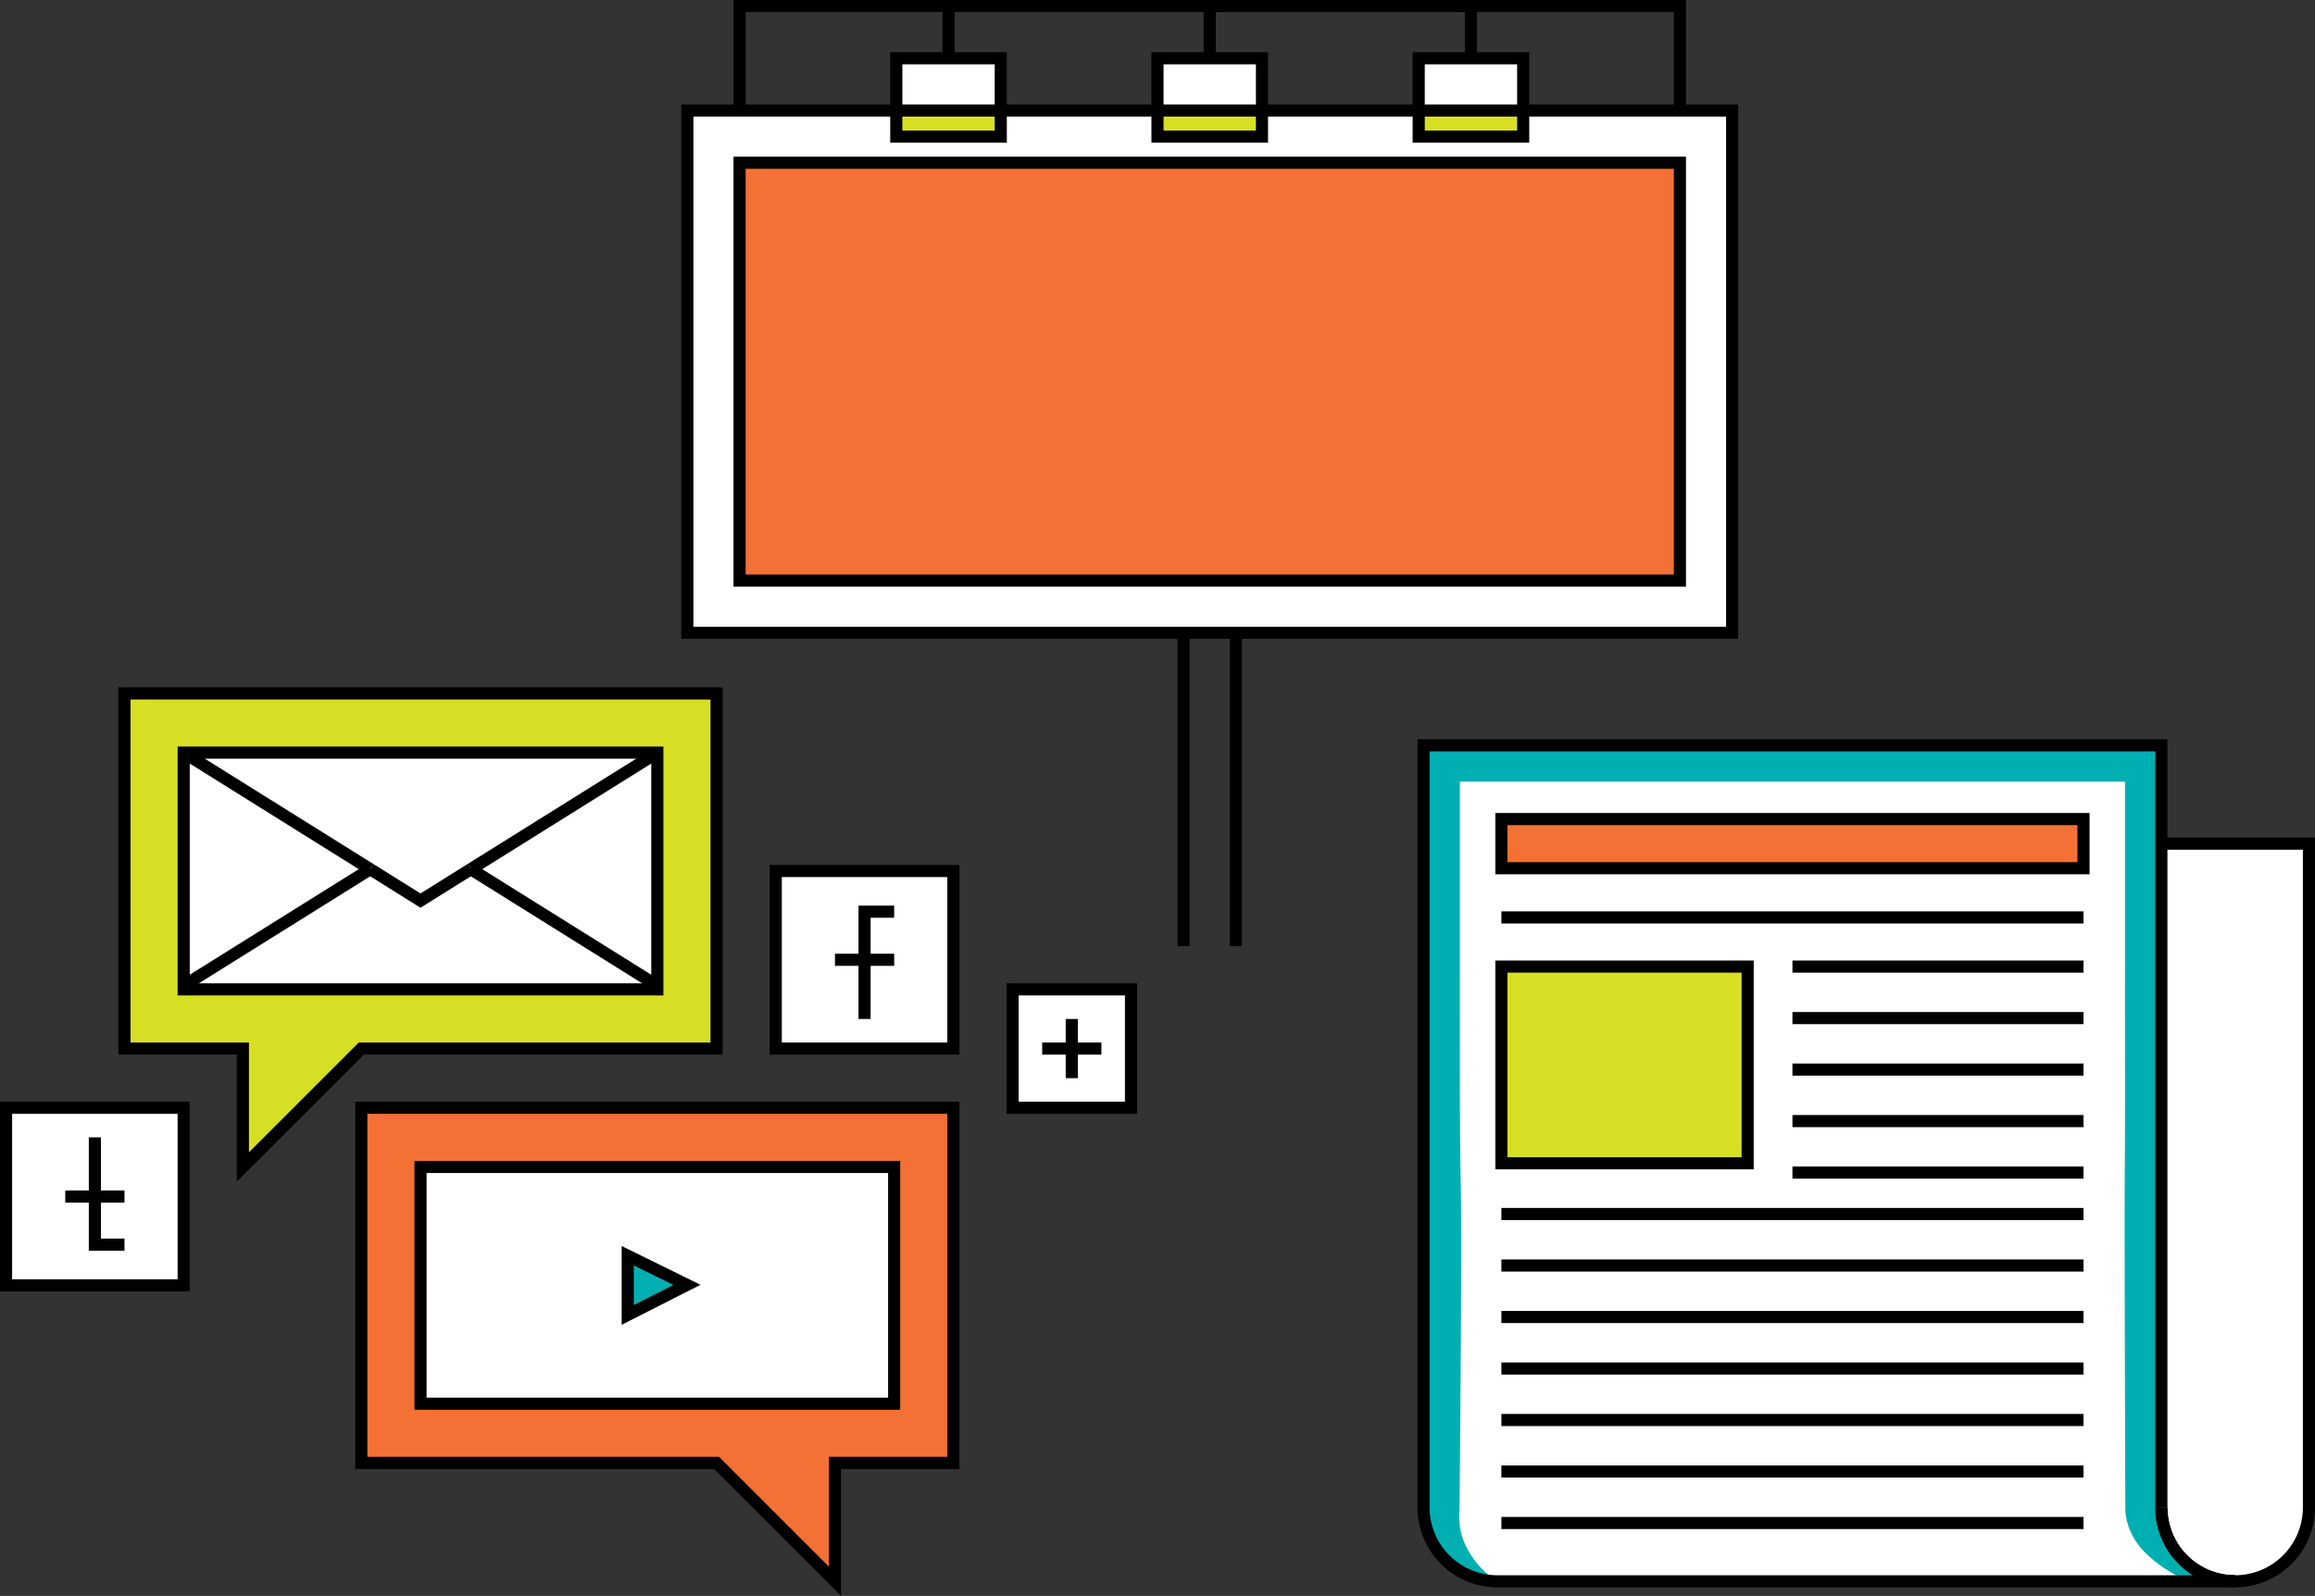 <svg xmlns="http://www.w3.org/2000/svg" viewBox="0 0 382 263.414"><rect x="0" y="0" width="382" height="263.414" fill="#333333" stroke="none"/><rect x="113.416" y="18.241" width="172.409" height="86.204" style="fill:#fff;stroke:#000;stroke-miterlimit:10;stroke-width:2px"/><line x1="195.31" y1="156.168" x2="195.31" y2="104.445" style="fill:none;stroke:#000;stroke-miterlimit:10;stroke-width:2px"/><line x1="203.931" y1="156.168" x2="203.931" y2="104.445" style="fill:none;stroke:#000;stroke-miterlimit:10;stroke-width:2px"/><polyline points="122.036 18.241 122.036 1 277.204 1 277.204 18.241" style="fill:none;stroke:#000;stroke-miterlimit:10;stroke-width:2px"/><rect x="234.102" y="9.62" width="17.241" height="8.62" style="fill:#fff"/><rect x="234.102" y="18.241" width="17.241" height="4.31" style="fill:#d7df25"/><rect x="234.102" y="9.62" width="17.241" height="12.931" style="fill:none;stroke:#000;stroke-miterlimit:10;stroke-width:2px"/><line x1="242.723" y1="9.62" x2="242.723" y2="1" style="fill:none;stroke:#000;stroke-miterlimit:10;stroke-width:2px"/><line x1="251.343" y1="18.241" x2="234.102" y2="18.241" style="fill:none;stroke:#000;stroke-miterlimit:10;stroke-width:2px"/><rect x="191" y="9.62" width="17.241" height="8.62" style="fill:#fff"/><rect x="191" y="18.241" width="17.241" height="4.31" style="fill:#d7df25"/><rect x="191" y="9.62" width="17.241" height="12.931" style="fill:none;stroke:#000;stroke-miterlimit:10;stroke-width:2px"/><line x1="199.62" y1="9.62" x2="199.62" y2="1" style="fill:none;stroke:#000;stroke-miterlimit:10;stroke-width:2px"/><line x1="208.241" y1="18.241" x2="191" y2="18.241" style="fill:none;stroke:#000;stroke-miterlimit:10;stroke-width:2px"/><rect x="147.898" y="9.62" width="17.241" height="8.62" style="fill:#fff"/><rect x="147.898" y="18.241" width="17.241" height="4.31" style="fill:#d7df25"/><rect x="147.898" y="9.62" width="17.241" height="12.931" style="fill:none;stroke:#000;stroke-miterlimit:10;stroke-width:2px"/><line x1="156.518" y1="9.62" x2="156.518" y2="1" style="fill:none;stroke:#000;stroke-miterlimit:10;stroke-width:2px"/><line x1="165.139" y1="18.241" x2="147.898" y2="18.241" style="fill:none;stroke:#000;stroke-miterlimit:10;stroke-width:2px"/><rect x="122.037" y="26.861" width="155.168" height="68.963" style="fill:#f37135;stroke:#000;stroke-miterlimit:10;stroke-width:2px"/><path d="M356.65,139.248H381V248.825A12.175,12.175,0,0,1,368.825,261H247.073a12.175,12.175,0,0,1-12.175-12.175v-125.81H356.65v125.81" style="fill:#fff"/><path d="M360.587,257.771a12.187,12.187,0,0,1-3.887-7.944c-.102-6.036-.027-12.077-.051-18.115V123.015H234.897V231.712c.023,6.038-.051,12.079.051,18.115A12.195,12.195,0,0,0,247.073,261a14.265,14.265,0,0,1-5.406-6.302,11.004,11.004,0,0,1-.833-5.352s.425-41.789.206-53.867c-.227-12.077-.113-24.155-.143-36.233V129.015h109.752v30.233c-.024,12.077.053,24.155-.052,36.233-.046,12.077.109,53.994.109,53.994.022.28.06.558.102.835a11.016,11.016,0,0,0,3.05,5.833,21.148,21.148,0,0,0,4.858,3.658,13.193,13.193,0,0,0,10.107,1.2A12.214,12.214,0,0,1,360.587,257.771Z" style="fill:#00afb2"/><rect x="247.746" y="135.19" width="96.055" height="8.117" style="fill:#f37135;stroke:#000;stroke-miterlimit:10;stroke-width:2px"/><line x1="247.746" y1="151.423" x2="343.801" y2="151.423" style="fill:none;stroke:#000;stroke-miterlimit:10;stroke-width:2px"/><rect x="247.746" y="159.54" width="40.639" height="32.467" style="fill:#d7df25;stroke:#000;stroke-miterlimit:10;stroke-width:2px"/><line x1="295.774" y1="193.54" x2="343.801" y2="193.54" style="fill:none;stroke:#000;stroke-miterlimit:10;stroke-width:2px"/><line x1="295.774" y1="185.04" x2="343.801" y2="185.04" style="fill:none;stroke:#000;stroke-miterlimit:10;stroke-width:2px"/><line x1="295.774" y1="176.54" x2="343.801" y2="176.54" style="fill:none;stroke:#000;stroke-miterlimit:10;stroke-width:2px"/><line x1="295.774" y1="168.04" x2="343.801" y2="168.04" style="fill:none;stroke:#000;stroke-miterlimit:10;stroke-width:2px"/><line x1="295.774" y1="159.54" x2="343.801" y2="159.54" style="fill:none;stroke:#000;stroke-miterlimit:10;stroke-width:2px"/><line x1="247.746" y1="251.378" x2="343.801" y2="251.378" style="fill:none;stroke:#000;stroke-miterlimit:10;stroke-width:2px"/><line x1="247.746" y1="242.878" x2="343.801" y2="242.878" style="fill:none;stroke:#000;stroke-miterlimit:10;stroke-width:2px"/><line x1="247.746" y1="234.378" x2="343.801" y2="234.378" style="fill:none;stroke:#000;stroke-miterlimit:10;stroke-width:2px"/><line x1="247.746" y1="225.878" x2="343.801" y2="225.878" style="fill:none;stroke:#000;stroke-miterlimit:10;stroke-width:2px"/><line x1="247.746" y1="217.378" x2="343.801" y2="217.378" style="fill:none;stroke:#000;stroke-miterlimit:10;stroke-width:2px"/><line x1="247.746" y1="208.878" x2="343.801" y2="208.878" style="fill:none;stroke:#000;stroke-miterlimit:10;stroke-width:2px"/><line x1="247.746" y1="200.378" x2="343.801" y2="200.378" style="fill:none;stroke:#000;stroke-miterlimit:10;stroke-width:2px"/><path d="M368.825,261A12.175,12.175,0,0,1,356.65,248.825" style="fill:none;stroke:#000;stroke-miterlimit:10;stroke-width:2px"/><path d="M368.825,262H247.073a13.19,13.19,0,0,1-13.176-13.175v-126.81h123.752v16.234H382V248.825A13.19,13.19,0,0,1,368.825,262ZM235.897,124.015v124.81A11.188,11.188,0,0,0,247.073,260H368.825A11.188,11.188,0,0,0,380,248.825V140.248H357.649V248.825h-2v-124.81Z"/><path d="M368.825,262a13.19,13.19,0,0,1-13.176-13.175h2A11.188,11.188,0,0,0,368.825,260Z"/><polygon points="59.619 182.841 59.619 241.46 118.238 241.46 137.778 261 137.778 241.46 157.317 241.46 157.317 182.841 59.619 182.841" style="fill:#f37135;stroke:#000;stroke-miterlimit:10;stroke-width:2px"/><rect x="69.389" y="192.611" width="78.159" height="39.079" style="fill:#fff;stroke:#000;stroke-miterlimit:10;stroke-width:2px"/><polygon points="118.238 114.453 118.238 173.072 59.619 173.072 40.079 192.611 40.079 173.072 20.54 173.072 20.54 114.453 118.238 114.453" style="fill:#d7df25;stroke:#000;stroke-miterlimit:10;stroke-width:2px"/><polygon points="103.583 217.036 103.583 207.266 113.353 212.073 103.583 217.036" style="fill:#00afb2;stroke:#000;stroke-miterlimit:10;stroke-width:2px"/><rect x="128.008" y="143.762" width="29.309" height="29.309" style="fill:#fff;stroke:#000;stroke-miterlimit:10;stroke-width:2px"/><rect x="1" y="182.841" width="29.309" height="29.309" style="fill:#fff;stroke:#000;stroke-miterlimit:10;stroke-width:2px"/><rect x="167.087" y="163.302" width="19.54" height="19.54" style="fill:#fff;stroke:#000;stroke-miterlimit:10;stroke-width:2px"/><polyline points="15.655 187.726 15.655 205.434 20.54 205.434" style="fill:none;stroke:#000;stroke-miterlimit:10;stroke-width:2px"/><line x1="10.77" y1="197.496" x2="20.54" y2="197.496" style="fill:none;stroke:#000;stroke-miterlimit:10;stroke-width:2px"/><polyline points="142.663 168.187 142.663 150.479 147.547 150.479" style="fill:none;stroke:#000;stroke-miterlimit:10;stroke-width:2px"/><line x1="137.778" y1="158.417" x2="147.548" y2="158.417" style="fill:none;stroke:#000;stroke-miterlimit:10;stroke-width:2px"/><line x1="176.857" y1="168.187" x2="176.857" y2="177.956" style="fill:none;stroke:#000;stroke-miterlimit:10;stroke-width:2px"/><line x1="171.972" y1="173.071" x2="181.742" y2="173.071" style="fill:none;stroke:#000;stroke-miterlimit:10;stroke-width:2px"/><rect x="30.309" y="124.222" width="78.159" height="39.079" style="fill:#fff;stroke:#000;stroke-miterlimit:10;stroke-width:2px"/><polyline points="77.693 143.457 69.389 148.647 61.085 143.457" style="fill:none;stroke:#000;stroke-miterlimit:10;stroke-width:2px"/><line x1="108.468" y1="124.222" x2="77.693" y2="143.457" style="fill:none;stroke:#000;stroke-miterlimit:10;stroke-width:2px"/><line x1="61.085" y1="143.457" x2="30.309" y2="124.222" style="fill:none;stroke:#000;stroke-miterlimit:10;stroke-width:2px"/><line x1="77.693" y1="143.457" x2="108.468" y2="162.691" style="fill:none;stroke:#000;stroke-miterlimit:10;stroke-width:2px"/><line x1="30.309" y1="162.691" x2="61.085" y2="143.457" style="fill:none;stroke:#000;stroke-miterlimit:10;stroke-width:2px"/></svg>